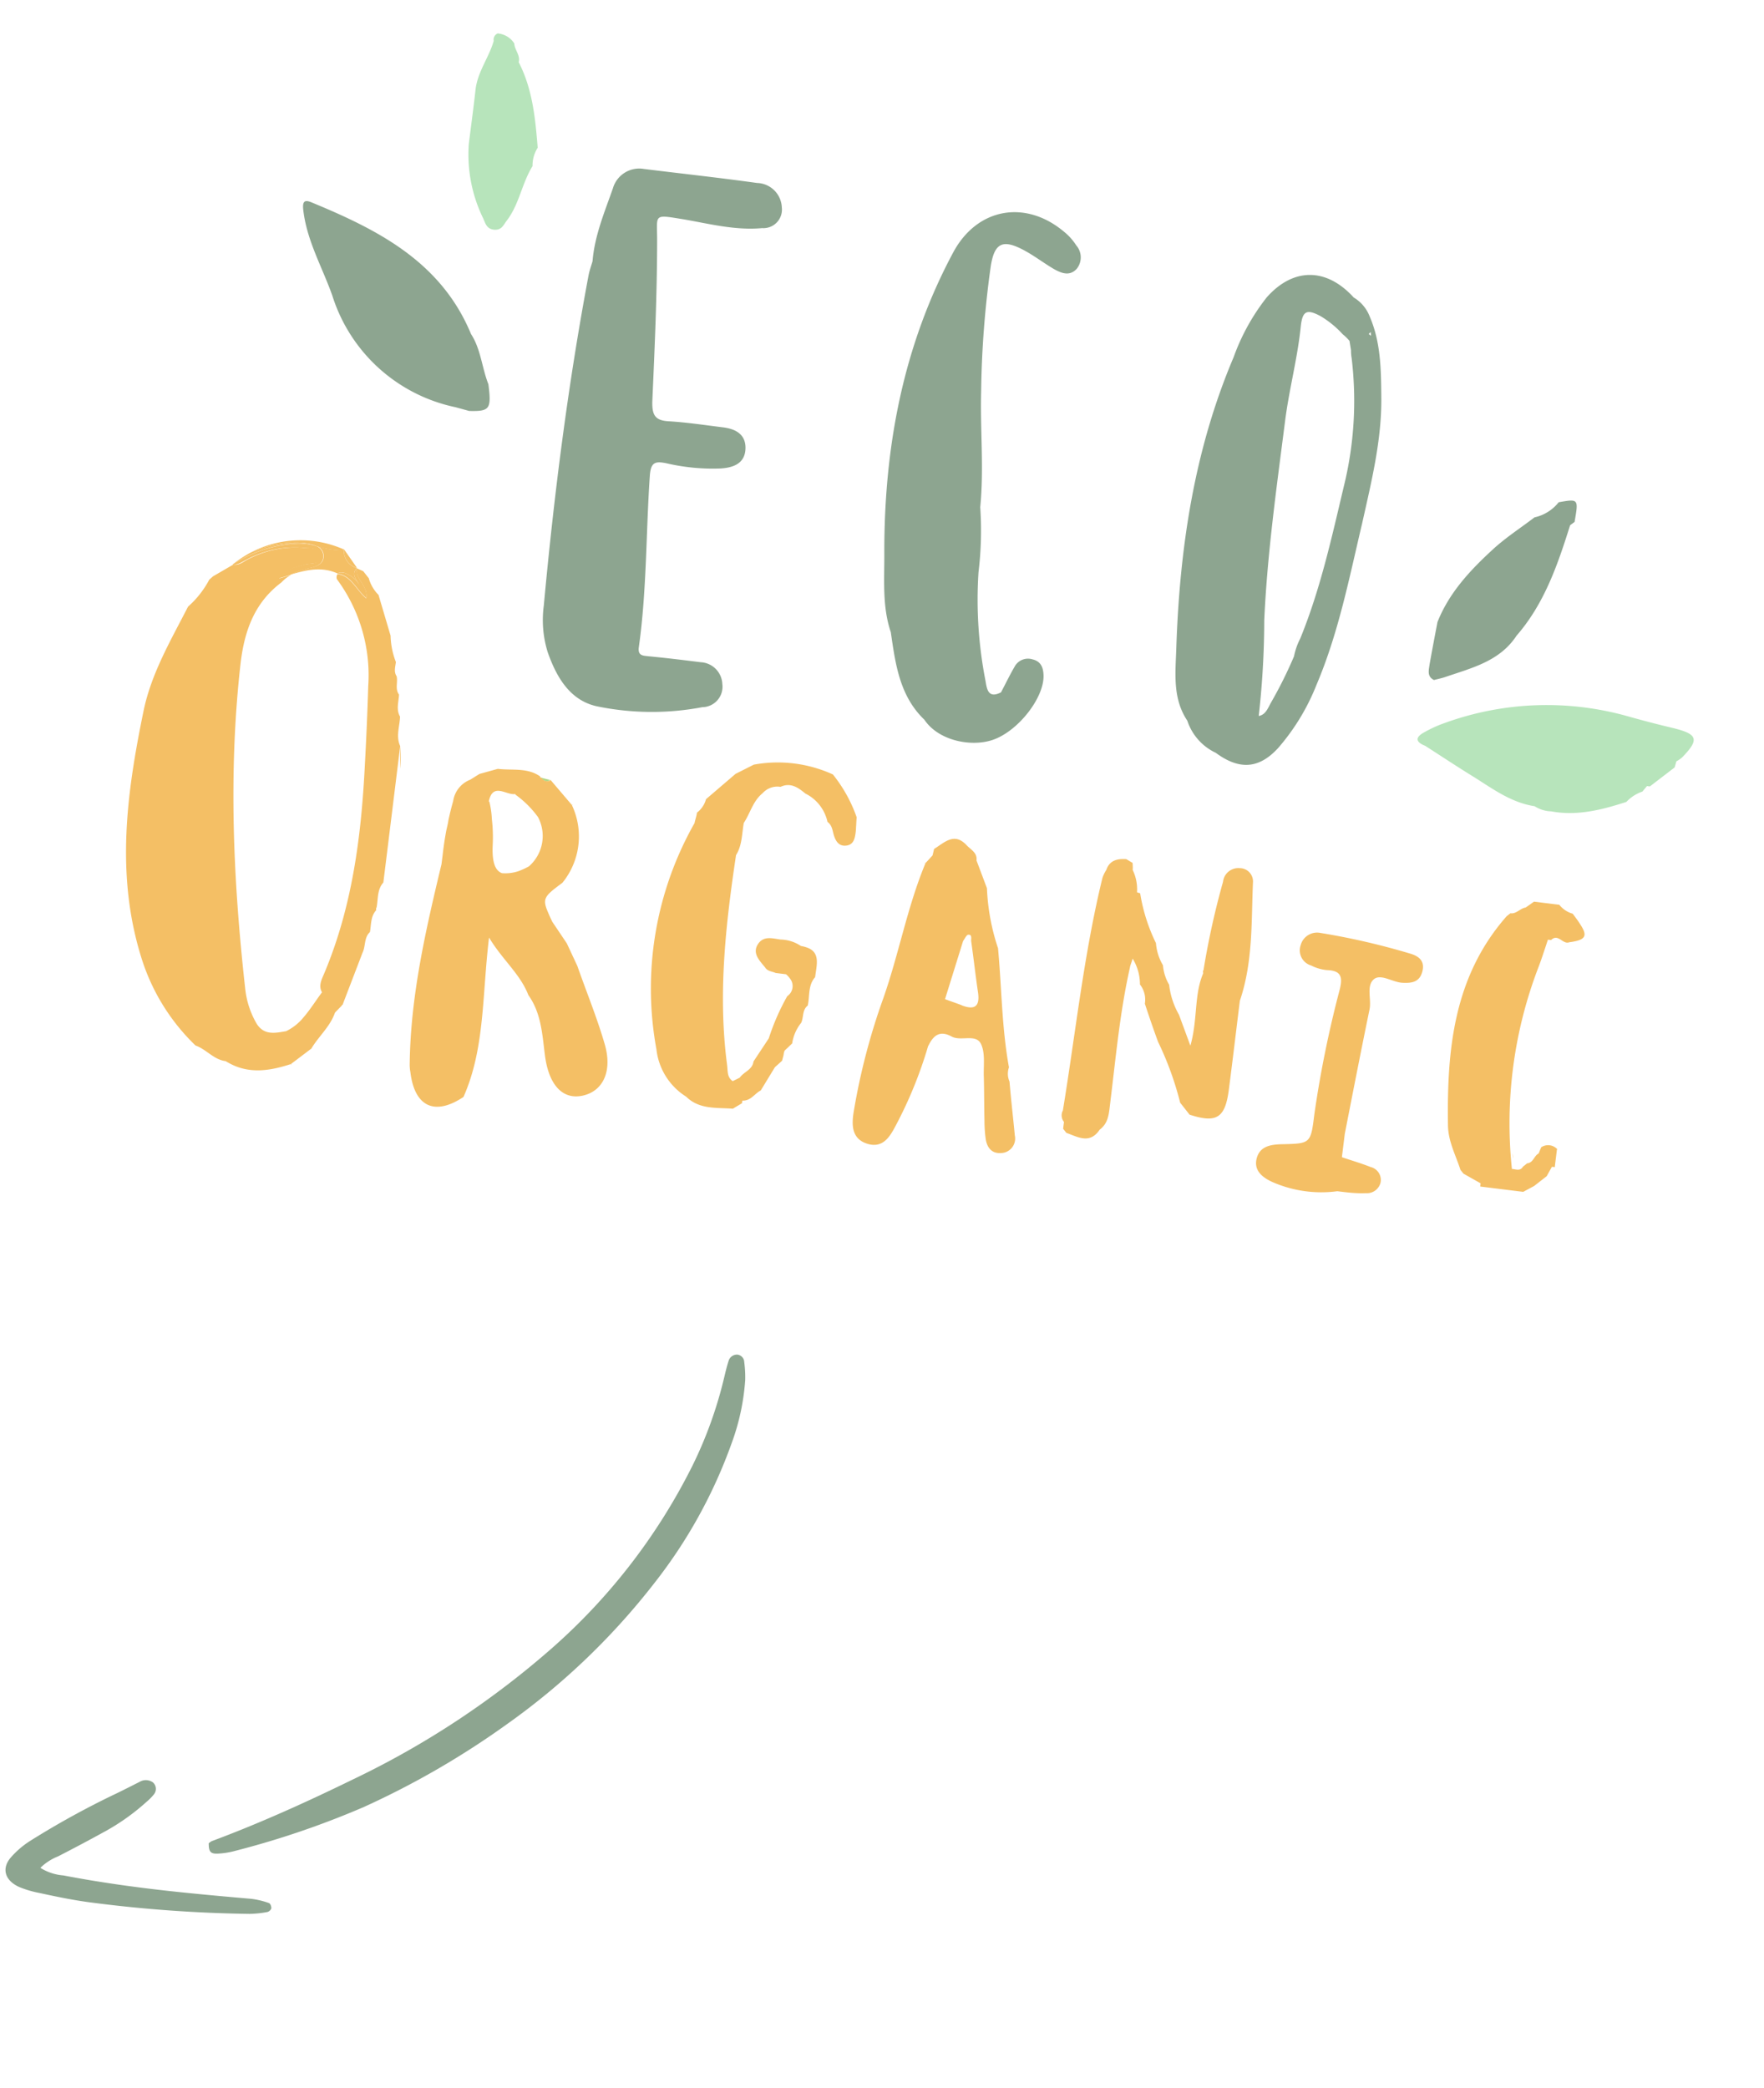 <svg xmlns="http://www.w3.org/2000/svg" width="147" height="174" viewBox="0 0 147 174" fill="none"><path d="M17.394 153.598c.076-.069.16-.129.25-.178 4.045-1.507 7.921-3.267 11.712-5.117a72.475 72.475 0 0 0 16.836-11.138 49.962 49.962 0 0 0 11.519-15.046 34.67 34.67 0 0 0 2.655-7.411c.104-.444.215-.885.352-1.313a.725.725 0 0 1 .717-.517.642.642 0 0 1 .585.628c.066.495.092.994.08 1.493a18.959 18.959 0 0 1-1.13 5.261 41.377 41.377 0 0 1-6.405 11.611 58.029 58.029 0 0 1-12.273 11.769 70.048 70.048 0 0 1-12.003 6.948 72.703 72.703 0 0 1-10.696 3.642c-.469.128-.95.205-1.436.229-.623.028-.764-.164-.763-.861Z" fill="#8DA590"/><path d="M3.364 155.644a4.214 4.214 0 0 0 1.915.631c3.31.635 6.678 1.086 10.082 1.432 1.84.189 3.683.355 5.53.514.521.06 1.034.181 1.528.36.124.061.201.286.19.442a.498.498 0 0 1-.318.299 8.668 8.668 0 0 1-1.499.158c-4.459-.06-8.91-.382-13.332-.965-1.41-.188-2.788-.475-4.16-.774a8.644 8.644 0 0 1-1.682-.493c-1.22-.542-1.511-1.554-.71-2.476a7.461 7.461 0 0 1 1.553-1.342 70.6 70.6 0 0 1 7.296-4.011c.63-.308 1.257-.626 1.884-.944a1.01 1.01 0 0 1 1.122.064.729.729 0 0 1 .06.987 4.362 4.362 0 0 1-.612.618 18.279 18.279 0 0 1-3.548 2.514 150.318 150.318 0 0 1-3.823 2.03 4.442 4.442 0 0 0-1.476.956Z" fill="#8DA590"/><path d="m45.882 64.997.065-.063-.079.062.014.001ZM45.08 64.798l-.092-.061a.368.368 0 0 1-.08.068l.168.021.004-.028Z" fill="#B6D887"/><path d="M44.806 12.29c-.197-2.442-.43-4.88-1.58-7.105.152-.588-.344-1.02-.369-1.565a1.826 1.826 0 0 0-1.387-.835.566.566 0 0 0-.327.623c-.391 1.377-1.353 2.577-1.519 4.09-.166 1.512-.37 2.991-.557 4.494a12.13 12.13 0 0 0 1.205 6.218c.177.407.281.833.84.924.703.087.833-.389 1.13-.766 1.03-1.348 1.245-3.09 2.136-4.527a2.746 2.746 0 0 1 .442-1.55l-.014-.001Z" fill="#B7E4BB"/><path d="M28.691 47.729c.541.192.999.566 1.295 1.059-.28-.499-.769-.93-.233-1.455a1.472 1.472 0 0 1-1.09-1.562l-.118.085a6.807 6.807 0 0 1-2.179-.37.891.891 0 0 1 .607.86c-.003.599-.501.822-1.001.946a7.26 7.26 0 0 0-1.72.578c1.281-.376 2.553-.689 3.903-.072.079-.119.287-.129.536-.07Z" fill="#F4BF65"/><path d="M26.943 46.357a.892.892 0 0 0-.606-.86 4.956 4.956 0 0 0-1.637-.203c-1.895.11-3.729.711-5.321 1.744.442.055.736-.187 1.109-.376a8.492 8.492 0 0 1 4.767-1.014c.52.065 1.29-.047 1.348.631.105.826-.754.62-1.22.761-.814.235-1.651.373-2.183 1.156.33-.087.655-.183.977-.285a7.263 7.263 0 0 1 1.793-.605c.472-.127.97-.35.973-.95ZM29.986 48.788a2.483 2.483 0 0 0-1.295-1.06c-.252-.03-.456-.056-.559.081 1.145.142 1.542 1.31 2.395 2.022.139-1.116-.957-1.544-.767-2.498-.543.525-.054.956.226 1.455Z" fill="#F4BF65"/><path d="M25.844 45.33c.177.038.349.095.514.17a6.807 6.807 0 0 0 2.179.37l.117-.086a8.925 8.925 0 0 0-7.753.252 9.49 9.49 0 0 1 3.309-.81 6.036 6.036 0 0 1 1.634.103Z" fill="#F4BF65"/><path d="M26.358 45.5a2.618 2.618 0 0 0-.514-.17 6.036 6.036 0 0 0-1.634-.103 9.49 9.49 0 0 0-3.31.809 10.26 10.26 0 0 0-1.497.983 10.94 10.94 0 0 1 5.321-1.743 4.955 4.955 0 0 1 1.634.224ZM29.754 47.325l-1.09-1.56a1.472 1.472 0 0 0 1.09 1.56ZM29.754 47.325l.005.008.001-.007h-.006Z" fill="#F4BF65"/><path d="M45.761 65.054a.66.66 0 0 0 .08-.062l-.761-.194a.523.523 0 0 0 .681.256Z" fill="#B6D887"/><path d="M40.7 32.018c-.543-1.372-.628-2.93-1.45-4.187-2.492-6.014-7.738-8.675-13.287-10.967-.583-.243-.786-.097-.684.693.311 2.548 1.588 4.732 2.416 7.08a13.707 13.707 0 0 0 10.258 9.294l1.144.313c1.72.042 1.866-.147 1.603-2.226Z" fill="#8DA590"/><path d="M139.43 60.668a89.61 89.61 0 0 1-3.785-.983 24.909 24.909 0 0 0-15.243.557c-.616.216-1.211.489-1.777.814-.767.44-.571.813.143 1.094 1.38.885 2.757 1.804 4.149 2.654 1.56.992 3.071 2.085 4.968 2.377.41.265.885.413 1.373.427 2.174.405 4.229-.125 6.272-.785a3.26 3.26 0 0 1 1.333-.861l.385-.459.239.03 2.064-1.584.149-.51c.173-.091.336-.203.483-.332 1.447-1.489 1.303-1.935-.753-2.439Z" fill="#B7E4BB"/><path d="M129.89 41.852a3.54 3.54 0 0 1-2.018 1.261c-1.149.878-2.382 1.673-3.444 2.647-1.898 1.74-3.664 3.617-4.639 6.078-.224 1.17-.447 2.34-.657 3.52-.06.484-.239 1.004.365 1.307.332-.087.668-.153.996-.269 2.189-.748 4.497-1.304 5.887-3.428 2.32-2.664 3.428-5.914 4.463-9.201l.37-.275c.338-1.926.339-1.933-1.323-1.64ZM58.394 55.182c-1.447-.18-2.894-.359-4.346-.496-.435-.054-.917-.021-.812-.757.667-4.745.59-9.532.917-14.297.081-1.117.443-1.221 1.396-1.025 1.473.343 2.985.487 4.496.429 1.135-.066 2.06-.458 2.079-1.696.015-1.16-.841-1.616-1.925-1.736-1.495-.186-2.993-.414-4.501-.501-1.132-.07-1.358-.546-1.339-1.628.198-4.475.397-8.95.402-13.427.005-2.224-.364-2.184 2.203-1.773 2.163.375 4.311.94 6.547.733a1.543 1.543 0 0 0 1.64-1.722 2.123 2.123 0 0 0-2.065-2.039c-3.133-.438-6.278-.778-9.425-1.168a2.286 2.286 0 0 0-2.59 1.626c-.695 1.981-1.521 3.933-1.693 6.065-.112.385-.252.767-.33 1.164-1.713 9.107-2.88 18.29-3.73 27.518a9.016 9.016 0 0 0 .323 3.89c.722 2.058 1.83 3.993 4.056 4.504 2.91.609 5.91.636 8.831.082a1.704 1.704 0 0 0 1.666-1.933 1.896 1.896 0 0 0-1.8-1.813ZM86.962 56.305c-.012-.65-.201-1.194-.922-1.362a1.266 1.266 0 0 0-1.506.64c-.389.665-.744 1.406-1.116 2.108-1.12.574-1.183-.353-1.302-1.003a35.118 35.118 0 0 1-.574-9.006c.218-1.799.267-3.614.144-5.422.32-3.22-.01-6.419.077-9.653.043-3.484.31-6.961.798-10.411.307-1.959.998-2.301 2.796-1.33.843.454 1.604 1.04 2.428 1.528.666.382 1.346.645 1.938.012a1.521 1.521 0 0 0-.035-1.958 4.693 4.693 0 0 0-.99-1.114c-3.226-2.732-7.271-2.02-9.266 1.704-4.193 7.823-5.76 16.271-5.739 25.073.013 2.198-.184 4.427.541 6.57.385 2.643.726 5.303 2.797 7.292 1.204 1.79 3.993 2.306 5.785 1.65 2.085-.767 4.183-3.488 4.146-5.318Zm-5.848 5.072.042.005-.042-.005ZM115.11 33.146c-.022-2.291-.029-4.596-.965-6.765a3.174 3.174 0 0 0-1.336-1.592c-2.278-2.507-5.045-2.5-7.251-.007a17.714 17.714 0 0 0-2.757 4.985c-3.293 7.756-4.506 15.934-4.778 24.286-.067 2.031-.322 4.146.918 5.997a4.522 4.522 0 0 0 2.377 2.683c1.96 1.448 3.599 1.338 5.191-.398a18.232 18.232 0 0 0 3.198-5.265c1.842-4.335 2.732-8.931 3.81-13.482.77-3.456 1.624-6.894 1.593-10.442Zm-7.105 22.408a.4.4 0 0 0 .011-.091l-.052.079.041.012Zm6.053-27.73.169-.15.026.31-.195-.16Zm-6.977 7.336c.334-2.696 1.06-5.33 1.326-8.05.15-1.215.518-1.362 1.622-.776.694.411 1.323.924 1.865 1.522.207.165.397.35.566.555.039.262.085.517.124.778-.003.213.014.425.05.634.434 3.58.214 7.208-.649 10.708-1.017 4.288-1.955 8.579-3.632 12.678a5.656 5.656 0 0 0-.519 1.483 35.558 35.558 0 0 1-1.9 3.822c-.254.439-.444 1.05-1.041 1.147.302-2.647.456-5.308.461-7.972.25-5.531 1.023-11.019 1.727-16.529Z" fill="#8DA590"/><path d="m48.112 80.49-.879-1.884-1.204-1.79a13.46 13.46 0 0 1-.37-.815c-.498-1.153-.26-1.345 1.208-2.439a6.114 6.114 0 0 0 .8-6.454c.032-.028.061-.058.09-.089l-.094.067-1.78-2.089a.66.66 0 0 1-.08.062.524.524 0 0 1-.681-.256l-.169-.02a.366.366 0 0 0 .08-.07c-1.073-.774-2.355-.498-3.55-.646l-1.528.424-.772.482a2.257 2.257 0 0 0-1.419 1.778c-.151.53-.281 1.063-.397 1.598-.038.302-.124.598-.183.897-.13.697-.22 1.32-.296 1.988l-.097.78c-1.328 5.54-2.592 11.023-2.651 16.735.002.201.023.402.06.6.355 2.895 2.044 3.647 4.423 2.059 1.8-4.055 1.546-8.5 2.131-13.284 1.11 1.856 2.592 3.024 3.278 4.799 1.07 1.494 1.156 3.273 1.377 4.998.309 2.455 1.454 3.745 3.147 3.377 1.692-.368 2.497-2.029 1.836-4.293-.66-2.264-1.517-4.33-2.28-6.515Zm-4.034-8.3-.053.029-.084.046a6.45 6.45 0 0 1-.755.335 3.459 3.459 0 0 1-1.353.16c-.58-.208-.825-.937-.779-2.236.044-.761.022-1.525-.066-2.283a7.322 7.322 0 0 0-.212-1.452l-.042-.005c.338-1.641 1.484-.472 2.216-.624a.114.114 0 0 0-.006.05 8.3 8.3 0 0 1 1.892 1.88 3.361 3.361 0 0 1-.758 4.1ZM126.059 96.126c-.007.137.01.274.049.405-.019-.13-.031-.268-.049-.405ZM84.126 90.123a1.613 1.613 0 0 1-.046-1.182c-.599-3.283-.606-6.62-.91-9.924a18.046 18.046 0 0 1-.926-5.007l-.869-2.31c.08-.64-.467-.893-.82-1.265-1.032-1.112-1.847-.229-2.696.294l-.063-.008.049.006-.133.554-.586.64-.082-.088.073.109c-1.525 3.668-2.208 7.57-3.546 11.347a54.167 54.167 0 0 0-2.426 9.333c-.174 1.062-.207 2.249 1.095 2.674 1.302.425 1.892-.536 2.367-1.432a35.236 35.236 0 0 0 2.732-6.685c.034-.057.065-.115.093-.174.4-.75.92-1.155 1.875-.63.768.415 1.999-.252 2.435.6.37.76.216 1.767.24 2.662.038 1.252.026 2.498.057 3.75 0 .5.034 1 .1 1.496.102.725.486 1.25 1.277 1.199a1.208 1.208 0 0 0 1.152-1.469c-.141-1.507-.32-2.999-.442-4.49Zm-3.969-6.353c-.462-.178-.935-.337-1.398-.508l.005-.043 1.494-4.806c.144-.189.27-.508.428-.524.354-.035.22.362.247.544.205 1.451.36 2.847.569 4.27.165 1.14-.258 1.501-1.373 1.064l.028.003ZM33.348 62.168c-.37-.816-.04-1.631-.01-2.454-.346-.6-.112-1.22-.086-1.837-.355-.471-.079-1.03-.202-1.53-.252-.387-.102-.79-.06-1.183a6.479 6.479 0 0 1-.442-2.194 2345 2345 0 0 0-1.005-3.398 3.17 3.17 0 0 1-.811-1.39l-.463-.586-.52-.235c-.185.918.927 1.384.768 2.498-.853-.712-1.251-1.874-2.395-2.023a.523.523 0 0 0-.052.422 13.445 13.445 0 0 1 2.615 8.93 268.283 268.283 0 0 1-.276 6.484c-.297 5.967-1.038 11.829-3.377 17.408-.213.515-.52 1.04-.199 1.608-.494.652-.96 1.414-1.517 2.058-.397.497-.9.9-1.472 1.18-.918.157-1.843.37-2.467-.641a7.302 7.302 0 0 1-.937-2.848c-1.014-9.081-1.422-18.16-.38-27.264.331-2.669 1.174-4.982 3.398-6.645.227-.248.494-.456.79-.616-.317.104-.643.199-.977.286.53-.769 1.367-.907 2.183-1.156.466-.142 1.325.064 1.22-.761-.08-.68-.844-.604-1.347-.63a8.492 8.492 0 0 0-4.768 1.013c-.345.192-.671.466-1.11.376l-1.69.981-.32.281a7.952 7.952 0 0 1-1.768 2.248c-1.44 2.81-3.065 5.567-3.708 8.69-1.417 6.883-2.354 13.755-.136 20.711a17.21 17.21 0 0 0 4.467 7.17c.895.312 1.515 1.18 2.512 1.303.236.146.483.274.737.384 1.524.645 3.09.383 4.673-.134l.09.082-.06-.093 1.692-1.28.056.064-.049-.07c.613-1.03 1.568-1.831 1.969-2.994l.058-.064.49-.502a.177.177 0 0 1 .09-.096c.55-1.444 1.105-2.88 1.655-4.323.275-.55.114-1.262.622-1.734.112-.62.046-1.3.525-1.825a.267.267 0 0 1 .029-.231c.136-.697.034-1.48.563-2.07.468-3.778.936-7.568 1.402-11.37ZM33.342 64.056c.075-.626.08-1.26.013-1.888.008.629 0 1.263-.013 1.888ZM71.389 68.101a12.03 12.03 0 0 0-1.982-3.568 11.068 11.068 0 0 0-6.588-.817l-1.52.767-2.466 2.112c-.119.447-.383.84-.752 1.12-.034.273-.13.54-.193.81l-.007.056a27.952 27.952 0 0 0-3.178 18.858 5.349 5.349 0 0 0 2.477 3.944c1.1 1.085 2.534.899 3.89 1.003l.77-.461a.53.53 0 0 1 .027-.21c.71.023 1.014-.588 1.531-.852l1.174-1.93.602-.545.122-.47c.017-.133.033-.26.097-.38l.26-.246.363-.347c.091-.627.35-1.218.747-1.712.221-.464.076-1.074.55-1.443.177-.798.008-1.682.613-2.363.127-1.025.483-2.115-.76-2.497a2.584 2.584 0 0 0-.422-.102 3.163 3.163 0 0 0-1.688-.538c-.66-.081-1.425-.354-1.903.4-.479.753.145 1.358.603 1.92.202.332.58.33.884.467l.863.107c.123.105.233.224.327.354a1.011 1.011 0 0 1-.225 1.47 18.98 18.98 0 0 0-1.54 3.517l-1.273 1.924c-.087.702-.82.868-1.144 1.349l-.585.29c-.488-.323-.403-.834-.47-1.334-.776-5.872-.127-11.688.743-17.499.515-.82.484-1.773.646-2.68.543-.816.762-1.83 1.57-2.479a1.642 1.642 0 0 1 1.49-.528c.855-.393 1.483.07 2.071.556a3.46 3.46 0 0 1 1.846 2.368c.36.251.404.649.507 1.032.145.496.384.982.988.943.718-.04.795-.657.862-1.205.036-.46.044-.815.073-1.16Z" fill="#F4BF65"/><path d="M129.776 95.766a1.036 1.036 0 0 0-1.342-.166l-.151.36c-.007.056-.049.107-.07.162-.381.195-.438.773-.95.816l-.348.278c-.18.299-.426.268-.67.224a1.523 1.523 0 0 0-.252-.032 36.26 36.26 0 0 1 2.222-16.838c.284-.742.522-1.511.78-2.27l.134.016.126.016c.599-.575.971.391 1.51.187 1.4-.19 1.569-.519.902-1.528-.184-.294-.399-.57-.607-.853a2.193 2.193 0 0 1-1.12-.745l-2.107-.26-.281.2-.414.29c-.457.065-.782.552-1.271.478l-.308.24c-4.432 5.034-4.99 11.147-4.894 17.448.021 1.329.654 2.491 1.04 3.694l.253.316 1.426.805-.027.218-.006.049 3.582.444.909-.487 1.049-.818.432-.78c.081-.001.161.009.239.029l.183-1.475.031-.018ZM117.534 79.468a59.105 59.105 0 0 0-7.501-1.729 1.415 1.415 0 0 0-1.645 1.023 1.314 1.314 0 0 0 .874 1.691 3.64 3.64 0 0 0 1.293.382c1.222.037 1.354.58 1.078 1.659a91.73 91.73 0 0 0-2.102 10.343c-.306 2.472-.305 2.458-2.764 2.51-.866.028-1.774.158-2.042 1.172-.268 1.015.48 1.593 1.276 1.963a10.145 10.145 0 0 0 5.443.781c.794.099 1.587.197 2.384.16a1.16 1.16 0 0 0 1.225-.91 1.109 1.109 0 0 0-.828-1.265c-.788-.312-1.6-.548-2.401-.819l.241-1.945c.681-3.48 1.349-6.913 2.061-10.362.175-.834-.264-1.894.307-2.472.571-.578 1.587.197 2.423.243.835.047 1.436-.078 1.668-.92.233-.84-.226-1.282-.99-1.505ZM104.414 73.542a1.108 1.108 0 0 0-.666-1.11 1.11 1.11 0 0 0-.447-.09 1.28 1.28 0 0 0-1.383 1.14 66.496 66.496 0 0 0-1.623 7.343.267.267 0 0 0-.029.239l-.007.056c-.766 1.809-.436 3.804-1.06 6.015l-.95-2.577a6.546 6.546 0 0 1-.822-2.505 3.809 3.809 0 0 1-.513-1.618 4.246 4.246 0 0 1-.584-1.848 14.684 14.684 0 0 1-1.317-4.157 1.193 1.193 0 0 1-.261-.082 3.708 3.708 0 0 0-.362-1.856c.023-.19-.001-.392-.006-.585l-.524-.315c-.707-.052-1.393.077-1.665.892-.135.21-.245.436-.326.672-1.55 6.354-2.228 12.859-3.283 19.296l-.01.077a.863.863 0 0 0 .089.96l-.03.245-.04.323.264.34c.86.306 1.736.835 2.5.081.105-.103.199-.219.278-.343.737-.544.77-1.331.873-2.16.47-3.792.807-7.6 1.648-11.34.022-.176.108-.35.23-.756.399.649.61 1.396.609 2.158a2.038 2.038 0 0 1 .408 1.598 98.43 98.43 0 0 0 1.097 3.173 26.342 26.342 0 0 1 1.845 5.078l.782.995c2.248.735 2.967.282 3.273-2.069.306-2.35.604-4.873.905-7.303l.014-.113c1.102-3.25.95-6.57 1.093-9.854Z" fill="#F4BF65"/></svg>
